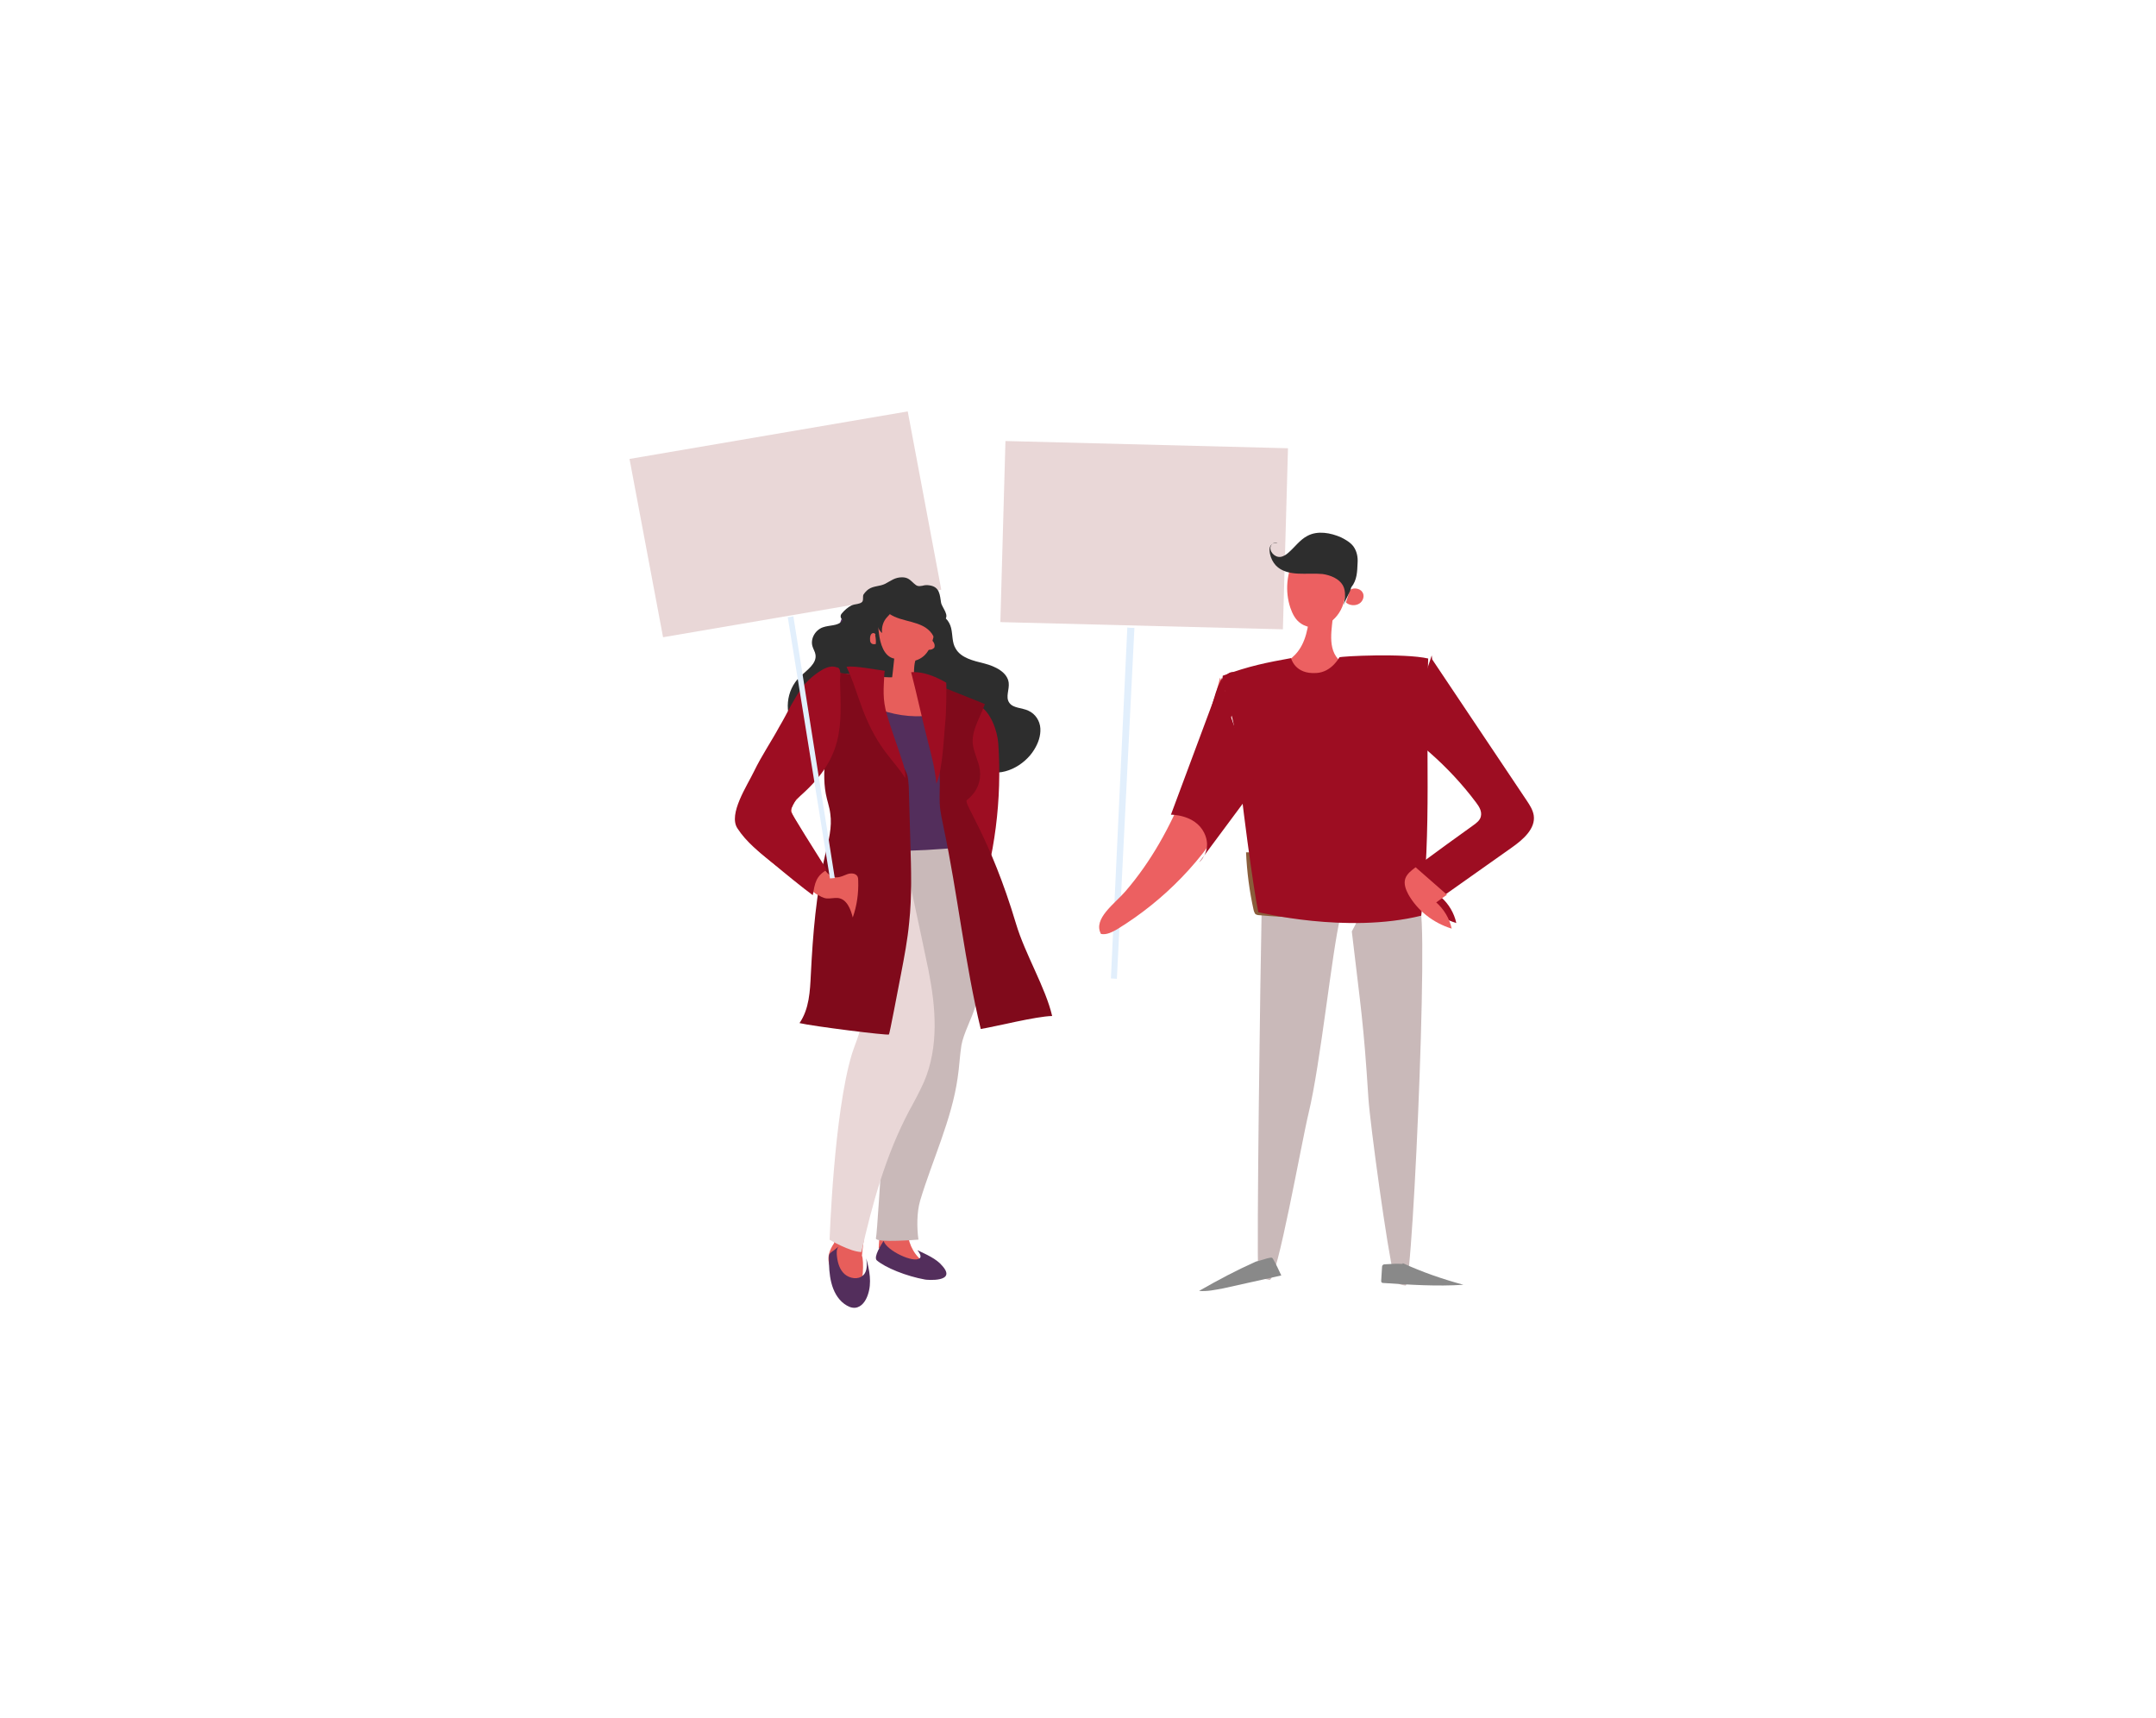 <?xml version="1.0" encoding="UTF-8"?>
<svg width="305px" height="243px" viewBox="0 0 305 243" version="1.1" xmlns="http://www.w3.org/2000/svg" xmlns:xlink="http://www.w3.org/1999/xlink">
    <!-- Generator: Sketch 52.5 (67469) - http://www.bohemiancoding.com/sketch -->
    <title>Mühendislik Ürünleri / Elektronik Cihaz / grev</title>
    <desc>Created with Sketch.</desc>
    <g id="_Components" stroke="none" stroke-width="1" fill="none" fill-rule="evenodd">
        <g id="Mühendislik-Ürünleri-/-Elektronik-Cihaz-/-grev">
            <g id="grev-lokavt" transform="translate(89, 58)">
                <g>
                    <polygon id="Rectangle" fill="#E9D7D7" transform="translate(22.107, 16.168) rotate(-10.166) translate(-22.107, -16.168) " points="2.033 3.173 41.96 3.501 42.18 29.164 2.253 28.836"></polygon>
                    <path d="M51.675,74.789 C53.189,75.604 54.645,76.361 56.159,77.176 C56.275,77.234 56.45,77.351 56.508,77.526 C56.566,77.758 56.392,77.933 56.217,78.05 C56.042,78.108 55.809,78.108 55.576,78.05 C53.655,77.758 51.733,77.351 49.87,76.711 C50.161,75.837 50.394,75.022 50.685,74.149 C51.209,74.44 51.733,74.789 52.199,75.081" id="Path" fill="#E75E5B"></path>
                    <path d="M42.912,31.884 C44.282,32.738 45.533,33.764 46.545,34.96 C40.648,36.213 34.274,35.245 29.091,32.34 C29.389,31.485 29.687,30.573 29.984,29.719 C30.044,29.548 30.104,29.434 30.223,29.32 C30.342,29.206 30.58,29.149 30.759,29.092 C31.414,28.978 32.01,28.807 32.665,28.694 C33.44,28.523 34.274,28.352 35.048,28.409 C36.418,28.466 37.669,29.149 38.861,29.776 C40.231,30.517 41.601,31.2 42.971,31.941" id="Path" fill="#532E5C"></path>
                    <path d="M43.459,29.015 C44.506,28.848 45.32,29.849 45.553,30.851 C45.786,31.797 45.669,32.91 46.193,33.745 C46.949,35.08 48.694,35.47 50.265,35.859 C51.777,36.249 53.522,37.083 53.697,38.586 C53.813,39.532 53.231,40.589 53.755,41.368 C54.278,42.203 55.558,42.092 56.489,42.537 C57.477,42.982 58.117,43.984 58.176,45.041 C58.234,46.098 57.885,47.1 57.303,48.046 C55.907,50.327 52.824,51.997 50.206,50.995 C48.81,50.494 47.647,49.326 46.135,49.326 C44.157,49.326 42.877,51.496 40.958,51.941 C39.736,52.275 38.456,51.886 37.409,51.162 C36.421,50.439 35.664,49.493 34.966,48.491 C34.385,47.601 33.628,46.599 32.523,46.599 C31.942,46.599 31.36,46.933 30.836,47.156 C28.277,48.213 25.019,47.323 23.449,45.097 C21.878,42.926 22.169,39.643 24.147,37.751 C25.136,36.805 26.59,35.859 26.357,34.579 C26.299,34.19 26.067,33.856 25.95,33.466 C25.601,32.409 26.299,31.129 27.404,30.74 C28.335,30.406 29.498,30.573 30.138,29.849 C30.371,29.571 30.487,29.237 30.662,28.959 C31.069,28.291 31.883,27.79 32.698,27.679 C37.409,26.789 40.143,25.843 43.459,29.015" id="Path" fill="#2D2D2D"></path>
                    <path d="M49.514,41.807 C51.139,42.654 52.102,45.42 52.223,47.171 C52.764,55.074 51.741,63.09 49.213,70.655 C48.07,70.768 46.926,70.881 45.783,70.994 C45.482,65.179 45.181,59.421 44.94,53.606 C44.76,50.163 44.88,46.38 47.227,43.727 C47.528,43.275 48.07,42.09 49.514,41.807" id="Path" fill="#9D0D22"></path>
                    <path d="M38.148,25.626 C39.554,24.785 41.547,25.402 42.544,26.748 C43.481,28.038 43.599,29.778 43.247,31.349 C42.837,33.144 42.368,34.883 40.492,35.444 C40.199,36.285 40.316,38.361 40.316,38.361 C40.316,38.361 47.643,40.886 49.87,41.671 C48.053,42.681 45.533,42.681 43.423,42.513 C38.617,42.12 34.455,42.176 30.587,39.371 C30.059,39.035 28.887,37.744 29.122,37.183 C31.407,37.408 36.917,37.912 37.21,37.8 C37.21,37.8 37.386,36.398 37.503,35.163 C36.038,34.883 35.51,33.032 35.334,31.573 C35.159,30.283 35.217,29.048 35.686,27.814 C36.096,26.58 37.269,25.402 38.675,25.458" id="Path" fill="#E75E5B"></path>
                    <path d="M49.335,41.608 C47.718,42.895 46.794,45.358 47.256,47.373 C47.66,49.22 48.988,51.234 48.007,52.857 C47.603,53.585 46.794,53.977 46.159,54.536 C45.524,55.096 45.004,55.936 45.35,56.663 C45.524,56.999 45.812,57.279 46.101,57.503 C49.219,60.245 51.472,64.163 51.529,68.249 C51.587,70.767 50.836,73.23 50.143,75.636 C49.219,78.715 48.295,81.793 47.372,84.871 C46.91,86.494 46.39,88.117 46.159,89.796 C45.928,91.307 45.87,92.874 45.639,94.386 C44.831,100.262 41.828,105.635 40.095,111.4 C39.633,113.023 39.229,114.702 39.402,116.437 C39.576,118.116 40.442,119.795 41.943,120.69 C39.518,120.299 37.67,119.291 35.302,118.564 C35.302,118.676 35.764,109.329 37.15,104.572 C34.84,109.273 33.397,114.422 32.935,119.627 C33.223,120.187 33.166,124.16 32.357,123.825 C31.78,123.601 26.121,122.034 29.008,117.836 C29.123,107.37 29.297,98.527 33.223,88.789 C33.454,88.285 33.685,87.725 33.57,87.166 C33.512,86.718 33.281,86.382 33.05,85.99 C30.394,81.401 28.604,76.308 27.795,71.103 C27.218,67.521 27.16,63.771 28.835,60.525 C29.181,59.853 29.643,59.126 29.643,58.398 C29.701,57.783 29.47,57.167 29.239,56.607 C27.218,50.339 27.968,43.623 28.719,37.075 C28.892,38.698 30.683,39.649 32.242,40.209 C38.016,42.056 43.56,42.671 49.335,41.608" id="Path" fill="#E75E5B"></path>
                    <path d="M29.146,37.075 C26.597,37.299 24.819,39.883 23.633,42.017 C20.61,47.184 18.12,52.519 16.045,58.079 C15.867,58.528 15.748,58.978 15.808,59.427 C15.867,59.82 16.163,60.157 16.46,60.494 C19.305,63.639 22.922,66.054 26.538,68.469 C26.953,68.75 27.427,69.031 27.901,69.087 C28.435,69.143 29.028,68.975 29.561,69.031 C30.806,69.199 31.34,70.603 31.636,71.783 C32.229,70.098 32.466,68.357 32.407,66.616 C32.407,66.391 32.407,66.166 32.288,65.942 C31.992,65.492 31.34,65.492 30.865,65.661 C30.391,65.829 29.917,66.11 29.324,66.11 C28.376,66.11 27.783,65.268 27.308,64.482 C26.004,62.347 24.7,60.213 23.455,58.079 C23.218,57.63 22.922,57.181 22.922,56.675 C22.922,55.889 23.514,55.271 24.048,54.709 C28.257,49.879 30.213,43.252 29.146,37.075" id="Path" fill="#E75E5B"></path>
                    <path d="M29.146,37.075 C26.597,37.299 24.819,39.883 23.633,42.017 C20.61,47.184 18.12,52.519 16.045,58.079 C15.867,58.528 15.748,58.978 15.808,59.427 C15.867,59.82 16.163,60.157 16.46,60.494 C19.305,63.639 22.922,66.054 26.538,68.469 C26.953,68.75 27.427,69.031 27.901,69.087 C28.435,69.143 29.028,68.975 29.561,69.031 C30.806,69.199 31.34,70.603 31.636,71.783 C32.229,70.098 32.466,68.357 32.407,66.616 C32.407,66.391 32.407,66.166 32.288,65.942 C31.992,65.492 31.34,65.492 30.865,65.661 C30.391,65.829 29.917,66.11 29.324,66.11 C28.376,66.11 27.783,65.268 27.308,64.482 C26.004,62.347 24.7,60.213 23.455,58.079 C23.218,57.63 22.922,57.181 22.922,56.675 C22.922,55.889 23.514,55.271 24.048,54.709 C28.257,49.879 30.213,43.252 29.146,37.075" id="Path" fill="#E75E5B"></path>
                    <path d="M40.515,95.706 C41.046,94.36 41.223,93.743 41.518,92.341 C42.462,87.294 41.813,78.434 40.515,72.714 C43.347,69.741 48.008,68.115 52.079,67.05 C52.67,70.527 52.257,73.499 51.607,75.405 C50.545,78.49 49.896,81.35 48.952,84.434 C48.48,86.06 47.3,88.191 47.005,89.874 C46.769,91.388 46.71,92.958 46.474,94.472 C45.648,100.361 42.875,106.137 41.164,111.857 C40.692,113.483 40.692,115.67 40.928,117.352 C40.928,117.352 34.909,117.857 34.909,117.184 C35.086,116.511 35.558,107.875 35.676,107.202 C35.912,106.249 36.03,105.52 36.266,104.623 C36.384,104.286 34.968,101.763 36.679,103.221 C36.679,103.277 36.561,102.492 36.502,102.548 C37.269,99.463 39.393,98.678 40.515,95.706 Z" id="Path" fill="#C9B9B9"></path>
                    <path d="M40.779,118.849 C41.009,119.112 41.47,119.796 41.067,120.006 C40.26,120.69 36.457,118.954 35.996,117.534 C35.708,118.008 34.556,119.743 35.017,120.269 C36.227,121.321 39.223,122.531 41.874,123.004 C42.104,123.057 46.426,123.425 44.294,121.058 C43.487,120.059 41.989,119.428 40.779,118.849" id="Path" fill="#532E5C"></path>
                    <path d="M33.547,120.013 C33.662,120.831 33.719,121.867 33.087,122.413 C32.398,123.067 31.191,122.849 30.501,122.249 C29.811,121.649 29.524,120.722 29.409,119.795 C29.352,119.304 29.294,118.705 29.639,118.323 C29.294,118.596 29.007,118.868 28.662,119.086 C28.547,119.195 28.432,119.25 28.375,119.359 C28.26,119.523 28.26,119.741 28.26,119.904 C28.26,121.104 28.317,122.304 28.605,123.449 C28.892,124.594 29.467,125.739 30.444,126.448 C30.903,126.775 31.421,127.048 31.995,126.993 C32.915,126.884 33.49,126.012 33.777,125.139 C34.352,123.449 34.007,121.704 33.547,120.013" id="Path" fill="#532E5C"></path>
                    <path d="M50.605,62.317 C51.74,65.373 52.517,67.637 52.338,70.693 C50.246,70.92 42.596,73.636 40.744,74.938 C41.341,70.071 40.505,67.863 38.234,63.505 C40.505,63.449 43.672,62.996 45.585,62.883 C47.019,62.713 50.605,62.317 50.605,62.317" id="Path" fill="#C9B9B9"></path>
                    <path d="M48.656,41.489 C43.28,43.98 37.73,44.036 32.643,41.037 C31.198,40.188 29.752,38.603 29.059,37.075 C29.059,37.075 30.099,40.414 28.538,48.734 C27.671,53.432 29.059,54.168 29.579,56.885 C29.694,57.621 30.619,64.639 30.273,65.262 C29.694,66.168 48.945,63.904 47.905,63.055 C47.558,62.772 46.228,57.734 46.055,57.338 C45.823,56.715 46.228,56.036 46.691,55.64 C47.153,55.187 47.789,54.904 48.194,54.395 C49.119,53.376 49.176,51.847 48.887,50.546 C48.656,49.187 48.136,47.885 48.194,46.527 C48.251,44.886 49.003,43.527 49.87,42.055" id="Path" fill="#532E5C"></path>
                    <path d="M35.74,27.585 C36.16,28.614 37.238,29.185 38.317,29.528 C39.395,29.872 40.534,30.043 41.553,30.558 C42.571,31.072 43.41,32.101 43.23,33.13 C43.53,32.387 43.89,31.587 44.009,30.729 C44.129,29.929 44.009,29.014 43.47,28.385 C42.811,27.527 41.613,27.184 40.534,27.013 C39.515,26.841 38.497,26.784 37.418,26.841 C36.819,26.841 36.16,26.956 35.8,27.413" id="Path" fill="#2D2D2D"></path>
                    <path d="M42.281,32.342 C42.787,32.407 43.149,32.8 43.221,33.258 C43.221,33.389 43.221,33.52 43.149,33.651 C43.076,33.717 42.932,33.782 42.859,33.848 C42.498,33.979 42.064,33.913 41.631,33.782 C41.558,33.782 41.558,33.717 41.558,33.717 C41.558,33.651 41.558,33.651 41.558,33.586 C41.703,33.127 41.92,32.735 42.281,32.342" id="Path" fill="#E75E5B"></path>
                    <path d="M34.852,31.748 C34.73,31.512 34.486,31.512 34.322,31.63 C34.159,31.748 34.078,32.042 34.078,32.335 C34.078,32.512 34.078,32.747 34.159,32.865 C34.322,33.159 34.649,33.159 34.893,33.1 C34.934,32.688 34.893,32.277 34.812,31.865" id="Path" fill="#E75E5B"></path>
                    <path d="M37.216,28.242 C37.159,28.669 36.816,28.936 36.531,29.257 C35.959,29.844 35.673,30.698 35.788,31.553 C35.216,31.072 34.988,30.271 34.931,29.577 C34.873,29.043 34.931,28.509 35.102,28.029 C35.273,27.548 35.673,27.121 36.188,26.907 C36.531,26.747 37.045,26.801 37.273,27.121 C37.331,27.228 37.388,27.388 37.388,27.495 C37.445,27.815 37.331,28.135 37.159,28.402" id="Path" fill="#2D2D2D"></path>
                    <path d="M16.045,57.854 C15.867,58.31 15.748,58.767 15.808,59.224 C15.867,59.623 16.163,59.966 16.46,60.308 C19.305,63.505 22.922,65.96 26.538,68.415 C26.953,68.7 27.427,68.985 27.901,69.042 C28.435,69.1 29.028,68.928 29.561,68.985 C30.806,69.157 31.34,70.584 31.636,71.783 C32.229,70.07 32.466,68.3 32.407,66.531 C32.407,66.302 32.407,66.074 32.288,65.846 C31.992,65.389 31.34,65.389 30.865,65.56 C30.391,65.732 29.917,66.017 29.324,66.017 C28.376,66.017 27.783,65.161 27.308,64.361 C26.004,62.192 24.7,60.023 23.455,57.854 C23.218,57.397 22.922,56.94 22.922,56.427 C22.922,55.627 23.514,54.999 24.048,54.429" id="Path" fill="#E75E5B"></path>
                    <path d="M40.687,74.149 C37.014,72.379 32.748,71.979 28.601,71.693 C28.304,71.693 28.008,71.636 27.83,71.408 C27.712,71.237 27.653,71.065 27.653,70.837 C27.297,68.267 27.356,65.64 27.89,63.07 C27.949,62.841 28.008,62.556 28.186,62.385 C28.423,62.213 28.719,62.213 29.015,62.213 C36.362,62.556 42.583,62.442 49.87,61.528 L40.687,74.149 Z" id="Path" fill="#C9B9B9"></path>
                    <path d="M27.498,71.352 C28.765,76.067 29.455,81.061 31.931,85.383 C32.218,85.888 32.736,86.449 32.794,87.01 C32.852,87.628 31.7,90.434 31.528,91.051 C28.937,99.581 28.362,117.372 28.362,117.372 C28.362,117.372 31.182,119.056 32.852,119.112 C34.406,112.321 36.248,105.53 39.586,99.189 C40.335,97.842 41.083,96.439 41.716,95.036 C43.846,90.041 43.385,84.485 42.349,79.265 C41.198,73.597 38.78,62.878 38.896,62.317 C35.154,62.653 31.873,63.271 28.132,62.653 C27.268,65.684 27.211,69.22 27.901,72.25" id="Path" fill="#E9D7D7"></path>
                    <path d="M35.552,37.741 C35.552,41.906 35.953,46.293 38.3,49.792 C38.643,50.292 39.044,50.792 39.273,51.403 C39.502,52.013 39.502,52.68 39.559,53.291 C39.616,55.956 39.731,58.622 39.788,61.288 C39.903,65.009 40.017,68.785 39.616,72.506 C39.387,74.95 38.93,77.338 38.472,79.726 C37.956,82.391 36.869,88.167 36.754,88.334 C36.583,88.5 25.936,87.167 24.104,86.723 C25.478,84.724 25.592,82.225 25.707,79.837 C25.993,74.116 26.451,68.396 27.767,62.787 C28.225,60.899 28.74,59.011 28.454,57.067 C28.34,56.123 27.996,55.235 27.825,54.29 C27.481,52.458 27.596,50.57 27.767,48.737 C28.054,44.849 28.397,40.962 28.683,37.075 C31.145,37.241 33.205,37.852 35.552,37.741 C35.037,38.352 35.724,37.963 35.552,38.019" id="Path" fill="#800A1B"></path>
                    <path d="M41.558,37.863 C43.764,39.089 47.944,40.593 50.324,41.596 C49.569,43.769 48.118,45.719 48.757,47.947 C49.163,49.507 49.802,50.454 49.627,52.07 C49.453,53.351 48.815,54.354 47.77,55.19 C47.247,55.636 51.079,60.427 54.736,72.684 C56.013,76.974 58.915,81.709 59.844,85.72 C57.522,85.776 52.065,87.169 49.743,87.559 C47.538,78.534 46.435,68.227 44.519,59.201 C44.287,58.031 43.997,56.861 43.938,55.636 C43.88,54.299 43.997,53.017 43.938,51.68 C43.88,50.566 43.648,49.396 43.474,48.282 C42.836,44.772 42.197,41.318 41.558,37.863" id="Path" fill="#800A1B"></path>
                    <path d="M36.115,37.174 C36,39.421 35.827,40.882 36.461,43.073 C37.096,45.264 37.903,47.343 38.595,49.534 C38.883,50.32 39.114,51.163 39.056,52.062 C37.499,49.534 35.251,48.073 33.117,42.567 C32.31,40.489 31.733,38.354 30.753,36.331 C31.733,36.107 35.193,36.781 36.173,36.893" id="Path" fill="#9D0D22"></path>
                    <path d="M39.896,37.087 C40.731,40.331 41.455,43.745 42.291,46.989 C42.792,48.924 43.293,50.859 43.46,52.851 C44.351,51.144 44.574,45.453 44.685,44.599 C44.908,42.778 44.908,38.623 44.852,38.567 C44.796,38.567 42.346,36.916 39.896,37.087" id="Path" fill="#9D0D22"></path>
                    <path d="M29.146,37.075 C26.597,37.299 24.819,39.883 23.633,42.017 C20.61,47.184 18.12,52.519 16.045,58.079 C15.867,58.528 15.748,58.978 15.808,59.427 C15.867,59.82 16.163,60.157 16.46,60.494 C19.305,63.639 22.922,66.054 26.538,68.469 C26.953,68.75 27.427,69.031 27.901,69.087 C28.435,69.143 29.028,68.975 29.561,69.031 C30.806,69.199 31.34,70.603 31.636,71.783 C32.229,70.098 32.466,68.357 32.407,66.616 C32.407,66.391 32.407,66.166 32.288,65.942 C31.992,65.492 31.34,65.492 30.865,65.661 C30.391,65.829 29.917,66.11 29.324,66.11 C28.376,66.11 27.783,65.268 27.308,64.482 C26.004,62.347 24.7,60.213 23.455,58.079 C23.218,57.63 22.922,57.181 22.922,56.675 C22.922,55.889 23.455,55.271 24.048,54.709 C28.968,49.542 30.569,43.084 29.146,37.075" id="Path" fill="#E75E5B"></path>
                    <path d="M29.351,36.399 C28.688,36.119 27.905,36.399 27.243,36.791 C26.219,37.406 25.316,38.189 24.593,39.085 C23.931,39.924 23.449,40.875 22.907,41.77 C22.365,42.777 21.823,43.841 21.221,44.848 C20.197,46.75 18.752,48.876 17.668,51.114 C16.704,53.129 13.994,57.157 15.319,59.171 C16.584,61.13 18.45,62.585 20.317,64.095 C22.124,65.606 24.593,67.62 25.978,68.627 C26.279,66.949 26.4,65.942 27.965,65.046 C26.52,62.752 22.847,56.933 22.847,56.71 C22.847,56.486 23.509,55.199 23.69,55.031 C30.555,49.268 30.013,44.736 29.832,38.189 C29.893,37.518 30.013,36.399 29.351,36.399" id="Path" fill="#9D0D22"></path>
                    <path d="M23.237,29.186 C22.953,29.242 22.726,29.298 22.442,29.298 L28.409,66.261 L29.091,66.205 L23.237,29.186 Z" id="Path" fill="#E2EFFC"></path>
                    <polygon id="Rectangle" fill="#E9D7D7" transform="translate(72.861, 17.704) rotate(-88.465) translate(-72.861, -17.704) " points="60.024 -2.304 85.648 -2.27 85.698 37.712 60.074 37.678"></polygon>
                    <path d="M71.481,30.82 C71.164,30.82 70.794,30.82 70.478,30.764 L68.156,80.404 L69,80.46 L71.481,30.82 Z" id="Path" fill="#E2EFFC"></path>
                    <path d="M44.131,27.253 C43.951,26.166 43.951,25.024 42.51,24.806 C42.15,24.752 41.85,24.752 41.49,24.861 C40.89,24.969 40.71,24.915 40.29,24.534 C39.75,24.045 39.45,23.665 38.61,23.665 C37.59,23.665 37.05,24.154 36.21,24.589 C35.429,24.969 34.589,24.861 33.869,25.35 C33.569,25.568 33.329,25.839 33.149,26.111 C33.029,26.383 33.149,26.764 33.029,27.035 C32.849,27.47 31.949,27.416 31.469,27.634 C30.929,27.905 30.449,28.34 30.089,28.775 C29.549,29.373 30.449,30.189 30.989,29.591 C31.409,29.101 31.829,28.721 32.549,28.558 C32.849,28.503 33.149,28.503 33.449,28.34 C33.869,28.177 34.049,27.905 34.169,27.579 C34.649,27.851 35.609,27.362 36.15,27.199 C37.35,26.764 38.49,26.981 39.63,27.362 C39.93,27.47 40.23,27.579 40.59,27.579 C40.65,27.579 41.85,27.416 41.73,27.634 C41.49,28.068 41.91,28.503 42.33,28.503 C42.51,29.319 43.591,30.461 44.551,29.754 C45.451,29.101 44.251,27.96 44.131,27.253 Z" id="Path" fill="#2D2D2D"></path>
                    <path d="M102.234,73.755 C103.494,84.544 103.895,86.501 104.582,97.346 C104.811,100.924 107.273,118.981 108.19,122.447 C108.476,123.453 108.762,123.733 109.85,123.845 C110.938,123.845 113.515,62.239 111.396,71.071 C108.648,71.966 105.899,71.239 103.093,72.134" id="Path" fill="#C9B9B9"></path>
                    <path d="M89.503,69.416 C89.276,80.2 88.765,118.361 88.992,121.937 C89.049,122.998 89.56,122.775 90.581,123.054 C91.66,123.278 95.122,103.554 96.144,99.364 C97.79,92.547 99.436,76.624 100.571,71.93 C97.733,72.266 95.52,71.148 92.681,71.483" id="Path" fill="#C9B9B9"></path>
                    <path d="M88.703,120.444 C85.688,121.798 83.457,122.996 80.623,124.61 C81.769,124.714 82.914,124.454 84.06,124.245 C86.773,123.621 89.547,123.048 92.26,122.423 C91.898,121.642 91.536,120.861 91.114,120.132 C91.054,120.028 90.994,119.924 90.933,119.924 C90.873,119.872 90.752,119.924 90.632,119.924 C90.21,119.976 89.125,120.392 88.703,120.444" id="Path" fill="#898989"></path>
                    <path d="M109.461,120.689 C112.178,121.94 115.073,122.941 118.026,123.741 C114.246,123.991 110.524,123.741 106.744,123.491 C106.626,123.491 106.508,123.491 106.449,123.391 C106.39,123.341 106.39,123.291 106.39,123.191 C106.449,122.54 106.449,121.94 106.508,121.29 C106.508,121.19 106.508,121.04 106.626,120.94 C106.744,120.84 106.862,120.84 107.039,120.84 C107.807,120.789 108.634,120.739 109.402,120.789" id="Path" fill="#898989"></path>
                    <path d="M96.93,18.438 C97.585,17.982 98.478,18.096 99.132,18.496 C99.787,18.895 100.203,19.58 100.56,20.264 C101.037,21.348 101.275,22.49 101.334,23.688 C101.453,24.943 101.453,26.198 101.037,27.397 C100.679,28.595 99.846,29.679 98.716,30.307 C97.585,30.934 96.097,30.934 95.026,30.192 C94.252,29.679 93.836,28.823 93.538,27.967 C92.764,25.628 93.002,23.003 94.193,20.835 C94.847,19.637 95.859,18.553 97.228,18.381" id="Path" fill="#EC6061"></path>
                    <path d="M101.966,25.462 C102.466,25.065 103.405,25.235 103.718,25.745 C104.093,26.256 103.843,27.05 103.28,27.39 C102.717,27.73 101.903,27.674 101.403,27.22" id="Path" fill="#EC6061"></path>
                    <path d="M99.618,28.567 C99.499,30.707 98.601,33.862 100.636,35.552 C102.671,37.242 104.527,37.862 107.221,37.58 C105.126,38.876 98.002,45.918 95.428,45.749 C90.699,45.467 90.34,38.707 85.61,39.326 C88.005,37.073 92.016,36.96 94.231,34.594 C95.787,32.961 96.086,30.595 96.326,28.398 C96.924,28.567 97.463,28.792 98.062,28.961" id="Path" fill="#EC6061"></path>
                    <path d="M87.273,62.566 C87.392,65.333 87.75,68.045 88.348,70.758 C88.407,70.975 88.467,71.137 88.586,71.3 C88.766,71.409 88.945,71.463 89.183,71.463 C96.468,72.168 103.813,71.571 111.157,70.975 C111.575,67.882 111.396,64.736 110.62,61.698 C107.216,61.535 103.872,61.372 100.529,61.806 C98.916,62.023 97.364,62.295 95.752,62.512 C93.005,62.837 90.199,62.674 87.452,62.566" id="Path" fill="#8A5D3B"></path>
                    <path d="M93.641,35.096 C93.641,35.096 94.162,37.422 97.231,37.2 C99.373,37.089 100.474,34.985 100.474,34.985 C100.763,34.819 109.623,34.376 113.039,35.151 C112.634,47.167 113.56,59.626 112.055,71.531 C101.516,74.134 89.008,71.033 89.008,71.033 C88.371,68.098 86.634,55.584 85.65,45.395 C85.36,42.294 83.739,40.135 83.971,37.588 C87.677,36.203 90.282,35.705 93.641,35.096" id="Path" fill="#9D0D22"></path>
                    <path d="M113.601,35.267 C118.076,41.968 122.551,48.614 127.026,55.315 C127.439,55.929 127.851,56.6 127.968,57.326 C128.263,59.224 126.438,60.788 124.848,61.905 C121.55,64.25 118.194,66.596 114.897,68.941 C115.957,69.891 116.722,71.175 117.016,72.571 C114.484,71.79 112.306,70.058 111.069,67.825 C110.716,67.154 110.422,66.373 110.657,65.647 C110.893,64.976 111.481,64.53 112.07,64.083 C114.484,62.296 116.958,60.509 119.372,58.778 C119.843,58.442 120.373,58.052 120.49,57.493 C120.667,56.767 120.255,56.097 119.784,55.483 C117.9,52.97 115.721,50.624 113.307,48.502 C112.129,47.497 110.834,46.436 110.598,44.928 C110.422,43.978 110.716,43.029 111.069,42.136 C111.894,39.678 112.718,37.221 113.542,34.708" id="Path" fill="#9D0D22"></path>
                    <path d="M115.695,68.565 C115.209,68.908 114.662,69.307 114.176,69.65 C115.27,70.62 116.06,71.933 116.364,73.36 C113.751,72.561 111.503,70.791 110.227,68.508 C109.862,67.823 109.559,67.024 109.802,66.282 C110.045,65.597 110.652,65.14 111.26,64.683" id="Path" fill="#EC6061"></path>
                    <path d="M102.16,25.074 C102.994,24.027 102.994,22.87 103.054,21.602 C103.113,20.776 102.935,19.949 102.458,19.288 C102.041,18.737 101.385,18.351 100.729,18.021 C99.239,17.359 97.392,17.029 95.961,17.8 C94.889,18.351 94.173,19.398 93.279,20.17 C92.981,20.445 92.564,20.721 92.147,20.776 C91.313,20.886 90.478,19.949 90.776,19.233 C90.895,18.902 91.432,18.572 91.73,18.847 C91.372,18.682 90.895,18.902 90.717,19.233 C90.538,19.564 90.597,20.004 90.657,20.335 C90.776,20.941 91.074,21.547 91.491,21.988 C92.266,22.815 93.458,23.09 94.65,23.145 C95.783,23.2 96.975,23.09 98.107,23.2 C99.239,23.366 100.431,23.862 100.968,24.798 C101.445,25.68 101.266,26.672 101.087,27.609 C101.325,26.727 101.921,26.011 102.16,25.074" id="Path" fill="#2D2D2D"></path>
                    <path d="M83.596,37.863 C80.875,48.591 77.517,59.602 70.222,68.071 C68.659,69.878 65.591,71.967 66.749,74.112 C67.559,74.282 68.37,73.83 69.064,73.435 C75.78,69.313 81.338,63.554 85.101,56.778 C85.68,55.819 86.201,54.746 86.375,53.673 C86.49,52.826 86.433,51.979 86.375,51.132 C85.969,47.293 85.275,43.453 84.291,39.727" id="Path" fill="#EC6061"></path>
                    <g id="Group" transform="translate(76.468, 37.075)" fill="#9D0D22">
                        <path d="M3.918,27.045 C3.918,27.045 3.978,26.989 4.096,26.876 L3.918,27.045 Z" id="Path"></path>
                        <path d="M8.668,6.367 C8.965,5.86 9.262,5.409 9.558,4.902 C10.33,3.606 11.102,2.366 11.221,0.845 C11.28,0.338 10.508,-0.113 10.033,0.225 C9.083,0.902 8.43,1.803 7.896,2.817 L7.421,0.732 L0.178,20.171 C0.178,20.171 3.562,20.115 4.868,22.707 C5.937,24.848 4.69,26.425 4.156,26.933 L12.23,16.058 L8.668,6.367 Z" id="Path"></path>
                    </g>
                    <path d="M85.854,37.584 C84.856,37.471 84.232,37.976 83.733,38.706 C83.047,39.772 84.731,40.613 85.542,39.66 C85.854,39.323 86.041,38.986 86.291,38.594 C86.853,37.808 85.729,36.63 84.794,37.247 C83.733,37.92 83.359,38.874 82.984,39.996 C82.547,41.399 82.173,42.858 81.736,44.26 C81.362,45.607 80.988,46.953 80.364,48.244 C79.927,49.197 79.303,50.376 80.426,51.105 C80.8,51.329 81.424,51.329 81.799,51.105 C83.733,50.095 84.232,47.234 84.606,45.438 C84.856,44.372 84.981,43.25 85.106,42.184 C85.23,41.455 85.106,39.435 85.792,38.986 C85.293,38.537 84.794,38.089 84.294,37.64 C84.045,38.032 83.795,38.369 83.608,38.762 C84.232,38.986 84.918,39.267 85.542,39.491 C85.667,39.098 85.917,38.706 86.104,38.313 C86.478,37.92 86.229,37.64 85.854,37.584 Z" id="Path" fill="#9D0D22"></path>
                </g>
            </g>
        </g>
    </g>
</svg>